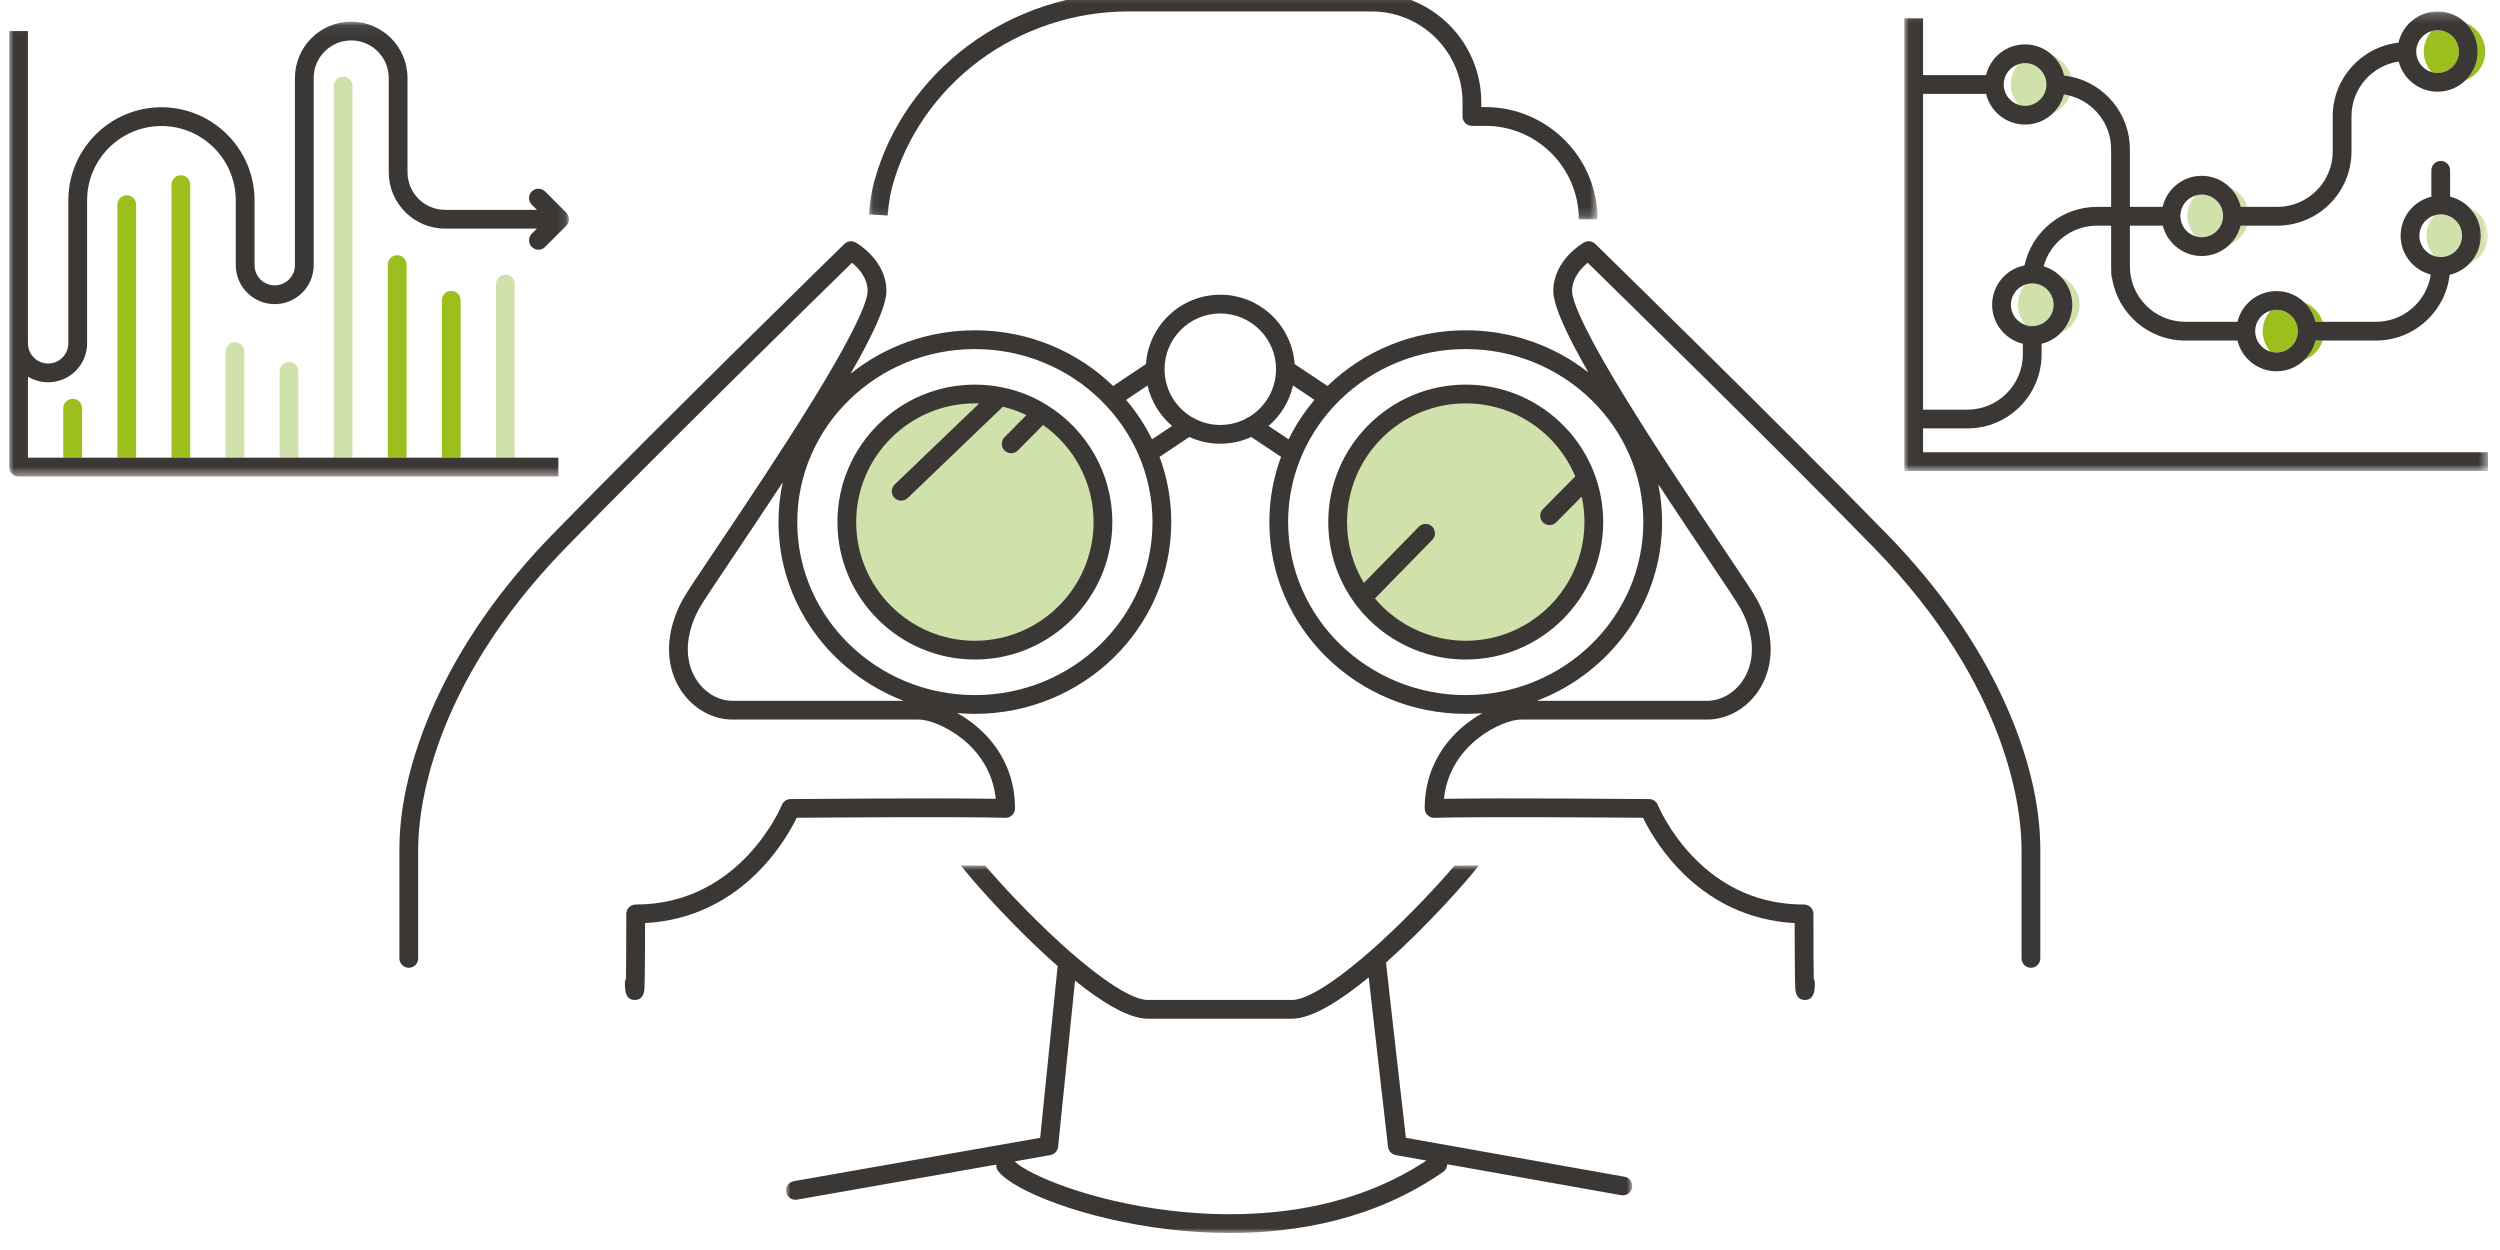 <?xml version="1.0" encoding="UTF-8"?>
<svg width="272px" height="136px" viewBox="0 0 272 136" version="1.1" xmlns="http://www.w3.org/2000/svg" xmlns:xlink="http://www.w3.org/1999/xlink">
    <title>arbetsmarknadsprognosen</title>
    <defs>
        <polygon id="path-1" points="0.016 0.022 92.08 0.022 92.08 40.008 0.016 40.008"></polygon>
        <polygon id="path-3" points="0.053 0.183 79.327 0.183 79.327 24.841 0.053 24.841"></polygon>
        <polygon id="path-5" points="0 0.069 60.9 0.069 60.9 49.551 0 49.551"></polygon>
        <polygon id="path-7" points="0.029 0.065 2.082 0.065 2.082 6.231 0.029 6.231"></polygon>
        <polygon id="path-9" points="0.025 0.187 63.523 0.187 63.523 50.183 0.025 50.183"></polygon>
    </defs>
    <g id="arbetsmarknadsprognosen" stroke="none" stroke-width="1" fill="none" fill-rule="evenodd">
        <g id="Group-104" transform="translate(1, -1)">
            <path d="M144.551,57.23 C144.551,64.926 150.789,71.165 158.485,71.165 C166.181,71.165 172.42,64.926 172.42,57.23 C172.42,49.534 166.181,43.295 158.485,43.295 C150.789,43.295 144.551,49.534 144.551,57.23" id="Fill-1" fill="#D0E1AB"></path>
            <path d="M91.167,57.23 C91.167,64.926 97.406,71.165 105.102,71.165 C112.798,71.165 119.037,64.926 119.037,57.23 C119.037,49.534 112.798,43.295 105.102,43.295 C97.406,43.295 91.167,49.534 91.167,57.23" id="Fill-3" fill="#D0E1AB"></path>
            <g id="Group-7" transform="translate(84.507, 95.142)">
                <mask id="mask-2" fill="white">
                    <use xlink:href="#path-1"></use>
                </mask>
                <g id="Clip-6"></g>
                <path d="M41.812,37.573 C32.929,36.515 26.34,33.641 24.883,32.217 L28.775,31.531 C29.224,31.451 29.567,31.084 29.614,30.628 C29.68,29.983 30.982,17.275 31.457,12.554 C34.411,14.928 37.314,16.695 39.377,16.695 L55.05,16.695 C57.218,16.695 60.308,14.746 63.413,12.194 C63.455,12.578 63.503,13.011 63.556,13.482 C63.77,15.393 64.058,17.938 64.347,20.48 C64.927,25.562 65.513,30.641 65.513,30.641 C65.564,31.09 65.903,31.451 66.348,31.531 L69.691,32.127 C60.418,38.25 49.457,38.483 41.812,37.573 M91.239,33.886 L67.454,29.653 C66.642,22.596 65.527,12.835 65.291,10.586 C69.614,6.732 73.609,2.225 74.75,0.817 L75.393,0.022 C75.393,0.022 73.476,0.036 72.746,0.036 C71.192,1.876 67.971,5.369 64.519,8.51 C62.488,10.357 57.499,14.654 55.05,14.654 L39.377,14.654 C36.926,14.654 31.939,10.357 29.908,8.51 C26.456,5.369 23.235,1.876 21.681,0.036 C21.05,0.036 19.034,0.022 19.034,0.022 L19.678,0.817 C20.855,2.272 25.077,7.032 29.565,10.964 C29.345,13.205 28.004,26.322 27.663,29.653 L0.859,34.37 C0.304,34.466 -0.065,34.997 0.031,35.552 C0.118,36.046 0.549,36.395 1.035,36.395 C1.094,36.395 1.153,36.391 1.213,36.379 L22.888,32.566 C22.868,32.809 22.933,33.06 23.095,33.27 C24.77,35.464 32.596,38.53 41.571,39.6 C43.623,39.845 45.905,40.008 48.33,40.008 C55.566,40.008 64.074,38.542 71.516,33.354 C71.796,33.158 71.949,32.848 71.953,32.529 L90.88,35.897 C90.941,35.907 91,35.913 91.061,35.913 C91.545,35.913 91.975,35.564 92.063,35.07 C92.163,34.515 91.792,33.987 91.239,33.886" id="Fill-5" fill="#3B3735" mask="url(#mask-2)"></path>
            </g>
            <path d="M177.795,57.802 C177.795,68.182 169.126,76.626 158.471,76.626 C147.815,76.626 139.146,68.182 139.146,57.802 C139.146,47.422 147.815,38.978 158.471,38.978 C169.126,38.978 177.795,47.422 177.795,57.802 L177.795,57.802 Z M184.653,61.551 C186.554,64.383 188.054,66.618 188.405,67.271 C189.868,69.998 190.001,72.74 188.772,74.793 C187.866,76.305 186.323,77.247 184.745,77.247 L166.219,77.247 C174.182,74.211 179.836,66.638 179.836,57.802 C179.836,56.393 179.693,55.016 179.418,53.685 C181.104,56.252 182.873,58.902 184.653,61.551 L184.653,61.551 Z M137.017,47.343 C138.334,46.224 139.287,44.689 139.679,42.946 L142.016,44.505 C140.908,45.812 139.959,47.253 139.199,48.798 L137.017,47.343 Z M134.894,46.365 L134.892,46.365 C134.764,46.444 134.633,46.516 134.498,46.583 C133.678,47 132.751,47.234 131.769,47.234 C130.789,47.234 129.863,47.002 129.042,46.585 C128.907,46.518 128.775,46.446 128.646,46.367 C126.883,45.305 125.703,43.374 125.703,41.17 C125.703,37.826 128.424,35.106 131.769,35.106 C135.113,35.106 137.832,37.824 137.834,41.168 L137.834,41.17 C137.834,43.372 136.654,45.303 134.894,46.365 L134.894,46.365 Z M124.339,48.798 C123.58,47.253 122.631,45.812 121.52,44.505 L123.857,42.946 C124.249,44.689 125.205,46.224 126.521,47.343 L124.339,48.798 Z M105.066,76.626 C94.411,76.626 85.742,68.182 85.742,57.802 C85.742,47.422 94.411,38.978 105.066,38.978 C115.723,38.978 124.392,47.422 124.392,57.802 C124.392,68.182 115.723,76.626 105.066,76.626 L105.066,76.626 Z M78.695,77.247 C77.116,77.247 75.572,76.305 74.668,74.793 C73.439,72.74 73.572,69.998 75.035,67.271 C75.384,66.618 76.887,64.383 78.787,61.551 C80.616,58.828 82.437,56.102 84.166,53.466 C83.86,54.864 83.7,56.316 83.7,57.802 C83.7,66.638 89.356,74.211 97.317,77.247 L78.695,77.247 Z M217.201,77.612 C214.294,71.141 209.969,64.932 204.343,59.159 C192.522,47.026 172.763,27.732 172.565,27.538 C172.243,27.222 171.751,27.157 171.357,27.375 C171.22,27.453 168.001,29.28 168.001,32.67 C168.001,34.266 169.477,37.438 171.818,41.521 C168.16,38.653 163.516,36.936 158.471,36.936 C152.612,36.936 147.295,39.251 143.433,42.995 L139.855,40.609 C139.567,36.399 136.052,33.064 131.769,33.064 C127.487,33.064 123.97,36.399 123.682,40.61 L120.106,42.995 C116.244,39.251 110.926,36.936 105.066,36.936 C99.938,36.936 95.229,38.708 91.543,41.66 C93.931,37.512 95.44,34.283 95.44,32.67 C95.44,29.28 92.221,27.453 92.084,27.375 C91.69,27.157 91.198,27.222 90.875,27.538 C90.677,27.732 70.918,47.026 59.098,59.159 C53.472,64.932 49.147,71.141 46.24,77.614 C43.764,83.127 42.455,88.573 42.455,93.36 L42.455,105.274 C42.455,105.838 42.913,106.295 43.476,106.295 C44.039,106.295 44.497,105.838 44.497,105.274 L44.497,93.36 C44.497,89.539 45.656,75.879 60.559,60.584 C71.196,49.666 88.279,32.931 91.696,29.59 C92.38,30.145 93.398,31.217 93.398,32.67 C93.398,33.483 92.635,36.085 87.528,44.403 C84.158,49.892 80.075,55.973 77.093,60.415 C75.011,63.515 73.635,65.564 73.237,66.305 C71.426,69.68 71.31,73.156 72.917,75.842 C74.188,77.967 76.403,79.288 78.695,79.288 L98.977,79.288 C100.898,79.288 106.723,81.896 107.338,87.912 C101.11,87.8 85.178,87.936 85.007,87.939 C84.592,87.94 84.223,88.196 84.068,88.579 C84.025,88.688 79.602,99.414 68.16,99.414 C67.597,99.414 67.14,99.872 67.14,100.435 C67.14,104.391 67.123,106.442 67.103,107.501 C67.021,107.657 66.977,107.834 66.983,108.02 C66.983,108.02 66.991,108.228 67.003,108.438 C67.021,108.775 67.079,109.796 68.056,109.796 L68.083,109.796 C68.73,109.786 69.079,109.345 69.118,108.486 C69.13,108.212 69.14,107.779 69.151,107.202 C69.169,105.964 69.179,104.027 69.181,101.431 C74.076,101.178 78.467,99.104 81.933,95.393 C83.98,93.203 85.172,91.021 85.676,89.973 C88.977,89.947 103.825,89.841 108.381,89.978 C108.654,89.984 108.924,89.884 109.122,89.69 C109.32,89.498 109.432,89.235 109.432,88.959 C109.432,83.658 106.197,80.282 103.149,78.582 C103.78,78.639 104.419,78.667 105.066,78.667 C116.848,78.667 126.433,69.306 126.433,57.802 C126.433,55.312 125.984,52.921 125.16,50.704 L128.401,48.543 C129.428,49.014 130.569,49.275 131.769,49.275 C132.969,49.275 134.11,49.014 135.137,48.543 L138.379,50.704 C137.554,52.921 137.105,55.312 137.105,57.802 C137.105,69.306 146.689,78.667 158.471,78.667 C159.077,78.667 159.679,78.643 160.273,78.592 C157.231,80.296 154.008,83.668 154.008,88.959 C154.008,89.235 154.121,89.498 154.318,89.69 C154.517,89.884 154.786,89.984 155.06,89.978 C159.614,89.841 174.463,89.947 177.764,89.973 C178.268,91.021 179.46,93.203 181.508,95.393 C184.974,99.104 189.364,101.178 194.259,101.431 C194.261,104.027 194.272,105.964 194.29,107.202 C194.298,107.779 194.31,108.212 194.323,108.486 C194.361,109.345 194.708,109.786 195.357,109.796 L195.382,109.796 C196.36,109.796 196.419,108.775 196.437,108.438 C196.45,108.228 196.456,108.02 196.456,108.02 C196.464,107.834 196.419,107.657 196.337,107.501 C196.317,106.442 196.301,104.391 196.301,100.435 C196.301,99.872 195.843,99.414 195.28,99.414 C190.512,99.414 186.396,97.612 183.049,94.054 C180.51,91.356 179.383,88.606 179.372,88.579 C179.218,88.196 178.848,87.94 178.434,87.939 C178.262,87.936 162.33,87.8 156.102,87.912 C156.717,81.896 162.543,79.288 164.461,79.288 L184.745,79.288 C187.037,79.288 189.252,77.967 190.524,75.842 C192.13,73.156 192.014,69.68 190.203,66.305 C189.805,65.564 188.43,63.515 186.347,60.415 C183.365,55.973 179.281,49.892 175.913,44.403 C170.806,36.085 170.042,33.483 170.042,32.67 C170.042,31.217 171.061,30.145 171.745,29.59 C175.162,32.931 192.245,49.666 202.881,60.584 C217.784,75.879 218.944,89.539 218.944,93.36 L218.944,105.274 C218.944,105.838 219.401,106.295 219.964,106.295 C220.528,106.295 220.985,105.838 220.985,105.274 L220.985,93.36 C220.985,88.573 219.677,83.127 217.201,77.612 L217.201,77.612 Z" id="Fill-8" fill="#3B3735"></path>
            <g id="Group-12" transform="translate(93.488, 0.021)">
                <mask id="mask-4" fill="white">
                    <use xlink:href="#path-3"></use>
                </mask>
                <g id="Clip-11"></g>
                <path d="M79.327,24.841 L77.286,24.841 C77.286,19.233 72.723,14.671 67.116,14.671 L65.656,14.671 C65.093,14.671 64.636,14.214 64.636,13.65 L64.636,12.108 C64.636,6.658 60.202,2.224 54.752,2.224 L28.25,2.224 C22.441,2.224 16.684,4.13 12.041,7.59 C7.428,11.028 4.076,15.873 2.603,21.233 C2.204,22.683 2.091,24.411 2.09,24.428 L0.053,24.301 C0.058,24.222 0.179,22.349 0.635,20.692 C2.228,14.896 5.846,9.662 10.821,5.954 C15.815,2.233 22.004,0.183 28.25,0.183 L54.752,0.183 C61.327,0.183 66.677,5.532 66.677,12.108 L66.677,12.63 L67.116,12.63 C73.849,12.63 79.327,18.108 79.327,24.841" id="Fill-10" fill="#3B3735" mask="url(#mask-4)"></path>
            </g>
            <path d="M7.926,45.405 L7.926,50.796 L5.885,50.796 L5.885,45.405 C5.885,44.842 6.342,44.385 6.905,44.385 C7.469,44.385 7.926,44.842 7.926,45.405" id="Fill-13" fill="#9CBF1E"></path>
            <path d="M13.811,23.266 L13.811,50.796 L11.77,50.796 L11.77,23.266 C11.77,22.703 12.227,22.246 12.79,22.246 C13.354,22.246 13.811,22.703 13.811,23.266" id="Fill-15" fill="#9CBF1E"></path>
            <path d="M19.696,21.084 L19.696,50.796 L17.655,50.796 L17.655,21.084 C17.655,20.521 18.112,20.064 18.675,20.064 C19.239,20.064 19.696,20.521 19.696,21.084" id="Fill-17" fill="#9CBF1E"></path>
            <path d="M25.581,39.267 L25.581,50.796 L23.539,50.796 L23.539,39.267 C23.539,38.702 23.997,38.247 24.56,38.247 C25.123,38.247 25.581,38.702 25.581,39.267" id="Fill-19" fill="#D0E1AB"></path>
            <path d="M31.465,41.407 L31.465,50.796 L29.424,50.796 L29.424,41.407 C29.424,40.841 29.879,40.386 30.445,40.386 C31.008,40.386 31.465,40.841 31.465,41.407" id="Fill-21" fill="#D0E1AB"></path>
            <path d="M37.348,10.36 L37.348,50.796 L35.307,50.796 L35.307,10.36 C35.307,9.796 35.764,9.339 36.328,9.339 C36.893,9.339 37.348,9.796 37.348,10.36" id="Fill-23" fill="#D0E1AB"></path>
            <path d="M43.233,29.786 L43.233,50.796 L41.192,50.796 L41.192,29.786 C41.192,29.222 41.649,28.765 42.213,28.765 C42.778,28.765 43.233,29.222 43.233,29.786" id="Fill-25" fill="#9CBF1E"></path>
            <path d="M49.118,33.664 L49.118,50.796 L47.077,50.796 L47.077,33.664 C47.077,33.101 47.534,32.644 48.097,32.644 C48.661,32.644 49.118,33.101 49.118,33.664" id="Fill-27" fill="#9CBF1E"></path>
            <path d="M55.003,31.901 L55.003,50.796 L52.962,50.796 L52.962,31.901 C52.962,31.337 53.419,30.88 53.982,30.88 C54.546,30.88 55.003,31.337 55.003,31.901" id="Fill-29" fill="#D0E1AB"></path>
            <g id="Group-33" transform="translate(0, 3.287)">
                <mask id="mask-6" fill="white">
                    <use xlink:href="#path-5"></use>
                </mask>
                <g id="Clip-32"></g>
                <path d="M56.86,23.139 L57.416,22.584 L47.422,22.584 C44.044,22.584 41.296,19.837 41.296,16.459 L41.296,6.195 C41.296,3.944 39.465,2.111 37.212,2.111 C34.96,2.111 33.129,3.944 33.129,6.195 L33.129,26.564 C33.129,28.902 31.227,30.802 28.889,30.802 C26.552,30.802 24.652,28.902 24.652,26.564 L24.652,19.512 C24.652,15.054 21.023,11.425 16.565,11.425 C12.105,11.425 8.477,15.054 8.477,19.512 L8.477,35.068 C8.477,37.404 6.575,39.306 4.24,39.306 C3.435,39.306 2.682,39.081 2.041,38.689 L2.041,47.51 L59.753,47.51 L59.753,49.551 L1.02,49.551 C0.457,49.551 -0,49.095 -0,48.53 L-0,1.09 L2.041,1.09 L2.041,35.068 C2.041,36.279 3.027,37.265 4.24,37.265 C5.45,37.265 6.436,36.279 6.436,35.068 L6.436,19.512 C6.436,13.927 10.98,9.383 16.565,9.383 C22.149,9.383 26.693,13.927 26.693,19.512 L26.693,26.564 C26.693,27.775 27.679,28.761 28.889,28.761 C30.102,28.761 31.088,27.775 31.088,26.564 L31.088,6.195 C31.088,2.819 33.835,0.069 37.212,0.069 C40.59,0.069 43.337,2.819 43.337,6.195 L43.337,16.459 C43.337,18.71 45.17,20.543 47.422,20.543 L57.417,20.543 L56.86,19.986 C56.46,19.588 56.46,18.942 56.86,18.542 C57.258,18.144 57.903,18.144 58.304,18.542 L60.602,20.841 C60.792,21.033 60.9,21.292 60.9,21.563 C60.9,21.833 60.794,22.092 60.602,22.284 L58.304,24.582 C58.104,24.783 57.842,24.882 57.581,24.882 C57.32,24.882 57.058,24.783 56.86,24.582 C56.46,24.184 56.46,23.537 56.86,23.139" id="Fill-31" fill="#3B3735" mask="url(#mask-6)"></path>
            </g>
            <path d="M221.646,10.192 C221.646,11.472 220.603,12.513 219.324,12.513 C219.074,12.513 218.836,12.474 218.611,12.4 C218.091,11.812 217.774,11.039 217.774,10.192 C217.774,9.345 218.091,8.571 218.611,7.981 C218.836,7.908 219.074,7.869 219.324,7.869 C220.603,7.869 221.646,8.912 221.646,10.192" id="Fill-34" fill="#D0E1AB"></path>
            <path d="M224.226,11.419 C223.896,12.256 223.239,12.925 222.412,13.272 C222.953,12.729 223.353,12.043 223.551,11.278 C223.78,11.31 224.006,11.357 224.226,11.419" id="Fill-36" fill="#D0E1AB"></path>
            <path d="M224.353,9.349 C224.1,9.294 223.841,9.253 223.577,9.222 C223.394,8.408 222.98,7.679 222.408,7.108 C223.359,7.506 224.088,8.334 224.353,9.349" id="Fill-38" fill="#D0E1AB"></path>
            <path d="M222.428,34.158 C222.428,35.438 221.385,36.479 220.105,36.479 C219.93,36.479 219.764,36.524 219.62,36.601 C219.54,36.526 219.462,36.448 219.391,36.366 C218.87,35.777 218.556,35.005 218.556,34.158 C218.556,33.311 218.87,32.535 219.395,31.947 C219.62,31.874 219.858,31.835 220.105,31.835 C221.385,31.835 222.428,32.876 222.428,34.158" id="Fill-40" fill="#D0E1AB"></path>
            <path d="M225.241,34.158 C225.241,35.546 224.394,36.736 223.189,37.24 C223.98,36.45 224.47,35.36 224.47,34.158 C224.47,32.954 223.98,31.864 223.189,31.074 C224.394,31.578 225.241,32.768 225.241,34.158" id="Fill-42" fill="#D0E1AB"></path>
            <path d="M240.867,24.491 L240.867,24.529 C240.846,25.791 239.811,26.812 238.544,26.812 C238.294,26.812 238.054,26.773 237.829,26.699 C237.311,26.109 236.996,25.338 236.996,24.491 C236.996,23.644 237.311,22.868 237.831,22.28 C238.056,22.207 238.294,22.168 238.544,22.168 C239.824,22.168 240.867,23.209 240.867,24.491" id="Fill-44" fill="#D0E1AB"></path>
            <path d="M243.506,25.55 C243.202,26.464 242.512,27.204 241.628,27.573 C242.177,27.024 242.581,26.328 242.777,25.55 L243.506,25.55 Z" id="Fill-46" fill="#D0E1AB"></path>
            <path d="M243.532,23.509 L242.796,23.509 C242.61,22.698 242.198,21.976 241.628,21.406 C242.536,21.786 243.24,22.557 243.532,23.509" id="Fill-48" fill="#D0E1AB"></path>
            <path d="M266.872,26.644 C266.872,27.924 265.831,28.965 264.551,28.965 C264.302,28.965 264.061,28.926 263.837,28.853 C263.316,28.265 263.002,27.491 263.002,26.644 C263.002,25.795 263.316,25.021 263.837,24.433 C264.061,24.36 264.302,24.321 264.551,24.321 C265.831,24.321 266.872,25.362 266.872,26.644" id="Fill-50" fill="#D0E1AB"></path>
            <g id="Group-54" transform="translate(267.605, 23.495)">
                <mask id="mask-8" fill="white">
                    <use xlink:href="#path-7"></use>
                </mask>
                <g id="Clip-53"></g>
                <path d="M2.082,3.149 C2.082,4.537 1.235,5.729 0.029,6.231 C0.819,5.441 1.308,4.351 1.308,3.149 C1.308,1.947 0.819,0.855 0.029,0.065 C1.235,0.567 2.082,1.759 2.082,3.149" id="Fill-52" fill="#D0E1AB" mask="url(#mask-8)"></path>
            </g>
            <path d="M249.003,37.032 C249.003,38.312 247.962,39.353 246.682,39.353 C246.457,39.353 246.239,39.32 246.033,39.259 L246.031,39.259 C245.502,38.667 245.182,37.887 245.182,37.032 C245.182,36.175 245.504,35.391 246.035,34.801 C246.239,34.742 246.457,34.709 246.682,34.709 C247.962,34.709 249.003,35.752 249.003,37.032" id="Fill-55" fill="#9CBF1E"></path>
            <path d="M251.708,38.052 C251.399,39.014 250.666,39.785 249.732,40.147 C250.309,39.583 250.73,38.861 250.924,38.052 L251.708,38.052 Z" id="Fill-57" fill="#9CBF1E"></path>
            <path d="M251.708,36.011 L250.924,36.011 C250.73,35.201 250.307,34.478 249.73,33.915 C250.666,34.276 251.399,35.05 251.708,36.011" id="Fill-59" fill="#9CBF1E"></path>
            <path d="M266.529,6.611 C266.529,7.891 265.488,8.935 264.208,8.935 C263.983,8.935 263.765,8.902 263.561,8.843 C263.03,8.253 262.708,7.471 262.708,6.611 C262.708,5.754 263.03,4.973 263.561,4.382 C263.765,4.323 263.983,4.291 264.208,4.291 C265.488,4.291 266.529,5.332 266.529,6.611" id="Fill-61" fill="#9CBF1E"></path>
            <path d="M269.393,6.611 C269.393,8.032 268.507,9.245 267.258,9.729 C268.068,8.937 268.57,7.832 268.57,6.611 C268.57,5.393 268.068,4.286 267.258,3.496 C268.507,3.98 269.393,5.193 269.393,6.611" id="Fill-63" fill="#9CBF1E"></path>
            <path d="M228.791,31.253 C228.727,31.122 228.691,30.972 228.691,30.814 L228.691,29.986 C228.691,30.416 228.726,30.841 228.791,31.253" id="Fill-65" fill="#3B3835"></path>
            <path d="M219.391,36.366 C219.462,36.448 219.54,36.526 219.62,36.601 C219.764,36.524 219.93,36.479 220.105,36.479 C219.856,36.479 219.615,36.44 219.391,36.366" id="Fill-67" fill="#3B3835"></path>
            <g id="Group-71" transform="translate(206.164, 2.062)">
                <mask id="mask-10" fill="white">
                    <use xlink:href="#path-9"></use>
                </mask>
                <g id="Clip-70"></g>
                <path d="M2.066,9.15 L8.92,9.15 C9.38,11.065 11.104,12.492 13.16,12.492 C14.364,12.492 15.458,12.002 16.248,11.21 C16.789,10.667 17.189,9.981 17.387,9.216 C17.616,9.248 17.842,9.295 18.063,9.357 C20.631,10.045 22.527,12.392 22.527,15.176 L22.527,21.447 L20.988,21.447 C17.167,21.447 13.895,24.137 13.103,27.813 C11.096,28.205 9.58,29.975 9.58,32.096 C9.58,34.149 11.006,35.876 12.921,36.337 L12.921,37.483 C12.921,40.806 10.218,43.508 6.895,43.508 L2.209,43.508 C2.16,43.508 2.113,43.512 2.066,43.521 L2.066,9.15 Z M12.447,5.919 C12.672,5.846 12.911,5.807 13.16,5.807 C14.44,5.807 15.483,6.85 15.483,8.13 C15.483,9.41 14.44,10.451 13.16,10.451 C12.911,10.451 12.672,10.412 12.447,10.338 C11.514,10.038 10.839,9.161 10.839,8.13 C10.839,7.099 11.514,6.221 12.447,5.919 L12.447,5.919 Z M16.265,32.096 C16.265,33.376 15.221,34.417 13.942,34.417 C13.766,34.417 13.601,34.461 13.456,34.539 C13.376,34.464 13.299,34.386 13.227,34.304 C12.296,34.002 11.621,33.127 11.621,32.096 C11.621,31.061 12.299,30.185 13.231,29.885 C13.456,29.812 13.695,29.773 13.942,29.773 C15.221,29.773 16.265,30.814 16.265,32.096 L16.265,32.096 Z M30.059,22.429 C30.059,21.396 30.735,20.518 31.668,20.218 C31.892,20.144 32.131,20.106 32.38,20.106 C33.66,20.106 34.703,21.147 34.703,22.429 L34.703,22.467 C34.682,23.729 33.648,24.75 32.38,24.75 C32.131,24.75 31.89,24.711 31.666,24.637 C30.745,24.339 30.076,23.482 30.059,22.467 L30.059,22.429 Z M57.397,2.32 C57.601,2.261 57.82,2.229 58.044,2.229 C59.324,2.229 60.365,3.27 60.365,4.549 C60.365,5.829 59.324,6.872 58.044,6.872 C57.82,6.872 57.601,6.84 57.397,6.781 C56.432,6.499 55.721,5.605 55.721,4.549 C55.721,3.494 56.432,2.6 57.397,2.32 L57.397,2.32 Z M39.871,32.739 C40.076,32.68 40.294,32.647 40.518,32.647 C41.798,32.647 42.839,33.69 42.839,34.97 C42.839,36.25 41.798,37.291 40.518,37.291 C40.294,37.291 40.076,37.258 39.869,37.197 L39.867,37.197 C38.902,36.915 38.196,36.025 38.196,34.97 C38.196,33.914 38.904,33.02 39.871,32.739 L39.871,32.739 Z M56.064,24.582 C56.064,23.549 56.74,22.673 57.673,22.371 C57.897,22.298 58.138,22.259 58.387,22.259 C59.667,22.259 60.708,23.3 60.708,24.582 C60.708,25.862 59.667,26.903 58.387,26.903 C58.138,26.903 57.897,26.864 57.673,26.791 C56.74,26.488 56.064,25.613 56.064,24.582 L56.064,24.582 Z M2.066,48.142 L2.066,45.537 C2.113,45.546 2.16,45.549 2.209,45.549 L6.895,45.549 C11.343,45.549 14.962,41.931 14.962,37.483 L14.962,36.337 C15.756,36.145 16.467,35.737 17.026,35.178 C17.816,34.388 18.306,33.298 18.306,32.096 C18.306,30.892 17.816,29.802 17.026,29.012 C16.518,28.503 15.887,28.12 15.181,27.911 C15.889,25.337 18.251,23.488 20.988,23.488 L22.527,23.488 L22.527,27.924 C22.527,28.354 22.562,28.779 22.627,29.191 C22.627,29.193 22.627,29.193 22.629,29.195 C23.239,33.041 26.579,35.99 30.594,35.99 L36.275,35.99 C36.736,37.905 38.463,39.332 40.518,39.332 C41.704,39.332 42.78,38.856 43.566,38.087 L43.568,38.085 C44.146,37.521 44.566,36.799 44.76,35.99 L51.341,35.99 C55.481,35.99 58.904,32.855 59.357,28.834 C60.169,28.65 60.896,28.236 61.468,27.666 L61.47,27.664 C62.26,26.874 62.749,25.784 62.749,24.582 C62.749,23.38 62.26,22.288 61.47,21.498 L61.468,21.496 C60.908,20.938 60.2,20.53 59.408,20.34 L59.408,17.468 C59.408,16.905 58.951,16.448 58.387,16.448 C57.822,16.448 57.367,16.905 57.367,17.468 L57.367,20.338 C55.452,20.8 54.023,22.526 54.023,24.582 C54.023,26.613 55.419,28.324 57.301,28.807 C56.873,31.712 54.362,33.949 51.341,33.949 L44.76,33.949 C44.566,33.139 44.144,32.416 43.566,31.853 C42.78,31.081 41.704,30.606 40.518,30.606 C38.463,30.606 36.736,32.034 36.275,33.949 L30.594,33.949 C27.271,33.949 24.568,31.247 24.568,27.924 L24.568,23.488 L28.148,23.488 C28.622,25.382 30.339,26.791 32.38,26.791 C33.582,26.791 34.674,26.301 35.464,25.511 C36.013,24.962 36.417,24.266 36.614,23.488 L40.61,23.488 C45.058,23.488 48.677,19.871 48.677,15.423 L48.677,11.596 C48.677,8.573 50.914,6.064 53.817,5.635 C54.301,7.52 56.013,8.914 58.044,8.914 C59.232,8.914 60.306,8.438 61.092,7.668 L61.094,7.666 C61.904,6.875 62.406,5.77 62.406,4.549 C62.406,3.331 61.904,2.224 61.094,1.434 L61.092,1.432 C60.306,0.663 59.232,0.187 58.044,0.187 C55.971,0.187 54.231,1.641 53.79,3.58 C49.769,4.033 46.636,7.456 46.636,11.596 L46.636,15.423 C46.636,18.744 43.933,21.447 40.61,21.447 L36.632,21.447 C36.446,20.636 36.034,19.914 35.464,19.344 C34.674,18.554 33.582,18.065 32.38,18.065 C30.31,18.065 28.575,19.512 28.13,21.447 L24.568,21.447 L24.568,15.176 C24.568,11.306 21.831,8.065 18.189,7.287 C17.936,7.232 17.677,7.191 17.414,7.16 C17.23,6.346 16.816,5.617 16.244,5.046 C15.454,4.256 14.362,3.766 13.16,3.766 C11.104,3.766 9.38,5.192 8.92,7.109 L2.066,7.109 L2.066,0.934 L0.025,0.934 L0.025,50.183 L63.523,50.183 L63.523,48.142 L2.066,48.142 Z" id="Fill-69" fill="#3B3735" mask="url(#mask-10)"></path>
            </g>
            <path d="M107.736,43.118 C107.771,43.115 107.806,43.116 107.841,43.117 C107.806,43.116 107.771,43.116 107.736,43.118 M107.677,43.123 C107.624,43.129 107.572,43.138 107.521,43.152 C107.572,43.138 107.624,43.13 107.677,43.123 M107.736,43.118 C107.716,43.119 107.697,43.121 107.677,43.123 C107.697,43.121 107.716,43.119 107.736,43.118 M107.899,43.117 C107.879,43.115 107.86,43.118 107.841,43.117 C107.894,43.12 107.948,43.125 108.001,43.136 C107.979,43.132 107.956,43.125 107.934,43.123 C107.922,43.121 107.909,43.119 107.899,43.117 M108.597,45.377 C109.316,45.583 110.01,45.848 110.671,46.169 L110.675,46.165 C110.008,45.842 109.314,45.577 108.597,45.377 M108.597,45.377 C109.316,45.583 110.01,45.848 110.671,46.169 L110.675,46.165 C110.008,45.842 109.314,45.577 108.597,45.377" id="Fill-72" fill="#88BC24"></path>
            <path d="M129.042,46.585 C128.907,46.518 128.775,46.446 128.646,46.367 C128.791,46.406 128.928,46.481 129.042,46.585" id="Fill-74" fill="#3B3735"></path>
            <path d="M149.124,69.469 C148.905,69.294 148.693,69.114 148.485,68.929 C148.693,69.114 148.905,69.296 149.124,69.469 M157.144,72.697 C154.225,72.433 151.451,71.311 149.173,69.506 C151.402,71.282 154.147,72.433 157.144,72.697 M171.259,55.997 C171.23,55.785 171.193,55.575 171.155,55.367 C171.196,55.575 171.23,55.785 171.259,55.997 M171.34,56.72 C171.324,56.51 171.302,56.299 171.271,56.091 C171.3,56.299 171.322,56.508 171.34,56.72" id="Fill-76" fill="#3B3735"></path>
            <path d="M158.471,70.715 C158.087,70.715 157.703,70.696 157.323,70.664 C155.125,70.47 153.084,69.723 151.338,68.561 C151.234,68.494 151.132,68.424 151.03,68.349 C151.028,68.347 151.026,68.347 151.024,68.347 C150.922,68.275 150.822,68.204 150.724,68.126 C150.622,68.053 150.522,67.975 150.424,67.895 C150.342,67.83 150.263,67.765 150.183,67.698 C150.118,67.645 150.053,67.589 149.989,67.532 C149.922,67.475 149.855,67.416 149.787,67.353 C149.701,67.277 149.618,67.198 149.534,67.118 C149.203,66.799 148.889,66.463 148.593,66.112 L154.831,59.737 C155.225,59.333 155.219,58.688 154.815,58.292 C154.413,57.898 153.765,57.906 153.372,58.308 L147.389,64.425 C146.225,62.488 145.555,60.221 145.555,57.802 C145.555,50.68 151.349,44.887 158.471,44.887 C163.831,44.887 168.44,48.169 170.389,52.833 L166.87,56.389 C166.472,56.789 166.476,57.436 166.876,57.832 C167.076,58.028 167.336,58.128 167.595,58.128 C167.858,58.128 168.121,58.026 168.319,57.824 L171.085,55.03 C171.112,55.14 171.134,55.252 171.155,55.367 C171.196,55.575 171.23,55.785 171.259,55.997 C171.265,56.028 171.269,56.059 171.271,56.091 C171.302,56.299 171.324,56.51 171.34,56.72 C171.353,56.863 171.363,57.006 171.369,57.151 C171.373,57.232 171.377,57.316 171.379,57.398 C171.379,57.422 171.381,57.449 171.381,57.473 C171.383,57.583 171.385,57.692 171.385,57.802 C171.385,64.922 165.59,70.715 158.471,70.715 M173.42,57.4 C173.418,57.316 173.416,57.23 173.412,57.146 C173.408,57.038 173.402,56.93 173.394,56.822 C173.388,56.714 173.38,56.606 173.369,56.499 C173.363,56.414 173.355,56.328 173.345,56.242 C173.339,56.177 173.331,56.112 173.322,56.044 C173.316,55.981 173.308,55.92 173.3,55.859 C173.288,55.752 173.271,55.646 173.255,55.54 C173.22,55.305 173.18,55.075 173.133,54.844 C173.116,54.762 173.1,54.683 173.082,54.603 C173.063,54.513 173.043,54.426 173.022,54.338 C172.992,54.211 172.961,54.087 172.929,53.964 C172.902,53.87 172.877,53.777 172.851,53.684 C172.767,53.399 172.677,53.115 172.577,52.838 L172.577,52.836 C172.571,52.821 172.567,52.805 172.561,52.79 C172.553,52.754 172.541,52.717 172.524,52.682 C170.43,46.948 164.921,42.846 158.471,42.846 C150.224,42.846 143.514,49.555 143.514,57.802 C143.514,61.072 144.57,64.101 146.356,66.565 C146.362,66.571 146.366,66.577 146.37,66.583 C146.397,66.62 146.425,66.657 146.45,66.693 C146.452,66.695 146.454,66.7 146.456,66.702 C147.029,67.473 147.674,68.185 148.381,68.832 C148.415,68.865 148.448,68.896 148.485,68.929 C148.693,69.114 148.905,69.294 149.124,69.469 L149.173,69.506 C151.451,71.311 154.225,72.433 157.144,72.697 C157.582,72.735 158.025,72.756 158.471,72.756 C166.717,72.756 173.427,66.048 173.427,57.802 C173.427,57.667 173.425,57.534 173.42,57.4" id="Fill-78" fill="#3B3735"></path>
            <path d="M148.381,68.832 C147.66,68.177 146.999,67.444 146.411,66.646 C146.39,66.62 146.372,66.593 146.356,66.565 C146.362,66.571 146.366,66.577 146.37,66.583 C146.397,66.62 146.425,66.657 146.45,66.693 C146.452,66.695 146.454,66.7 146.456,66.702 C147.03,67.473 147.675,68.185 148.381,68.832" id="Fill-80" fill="#88BC24"></path>
            <path d="M151.338,68.561 C153.116,69.737 155.174,70.47 157.323,70.664 C155.125,70.47 153.084,69.722 151.338,68.561" id="Fill-82" fill="#88BC24"></path>
            <path d="M172.608,52.915 C172.696,53.17 172.777,53.425 172.851,53.685 C172.767,53.399 172.677,53.115 172.578,52.838 C172.59,52.862 172.6,52.889 172.608,52.915" id="Fill-84" fill="#88BC24"></path>
            <path d="M134.892,46.365 C134.764,46.444 134.633,46.516 134.498,46.583 C134.615,46.479 134.75,46.408 134.892,46.365" id="Fill-86" fill="#3B3735"></path>
            <path d="M112.99,45.126 C112.955,45.101 112.918,45.079 112.884,45.058 C112.851,45.036 112.816,45.016 112.782,44.997 C112.796,45.001 112.81,45.007 112.825,45.016 C112.827,45.018 112.829,45.018 112.831,45.02 C112.886,45.048 112.941,45.083 112.99,45.126" id="Fill-88" fill="#3B3735"></path>
            <path d="M105.066,70.715 C97.946,70.715 92.153,64.922 92.153,57.802 C92.153,50.68 97.946,44.887 105.066,44.887 C105.223,44.887 105.378,44.889 105.533,44.895 L96.34,53.715 C95.934,54.105 95.919,54.752 96.309,55.158 C96.509,55.367 96.778,55.473 97.046,55.473 C97.301,55.473 97.554,55.379 97.752,55.189 L108.114,45.25 L108.115,45.25 C108.173,45.263 108.232,45.277 108.289,45.293 C108.393,45.32 108.495,45.346 108.597,45.377 C109.314,45.577 110.008,45.842 110.675,46.165 L110.671,46.169 L108.289,48.575 C107.893,48.976 107.897,49.623 108.297,50.018 C108.495,50.217 108.754,50.315 109.016,50.315 C109.277,50.315 109.54,50.213 109.74,50.013 L112.486,47.236 C115.807,49.575 117.981,53.44 117.981,57.802 C117.981,64.922 112.188,70.715 105.066,70.715 M107.677,43.123 C107.697,43.121 107.716,43.119 107.736,43.118 C107.716,43.119 107.697,43.121 107.677,43.123 M112.992,45.126 L112.99,45.126 C112.955,45.101 112.919,45.079 112.884,45.058 C112.851,45.036 112.817,45.016 112.782,44.997 C111.559,44.254 110.22,43.685 108.799,43.317 C108.56,43.256 108.319,43.201 108.077,43.15 C108.052,43.146 108.026,43.14 108.001,43.136 C107.948,43.125 107.894,43.12 107.841,43.117 C107.86,43.118 107.879,43.115 107.899,43.117 C106.983,42.938 106.034,42.846 105.066,42.846 C96.819,42.846 90.112,49.555 90.112,57.802 C90.112,66.048 96.819,72.756 105.066,72.756 C113.312,72.756 120.022,66.048 120.022,57.802 C120.022,52.464 117.211,47.771 112.992,45.126" id="Fill-90" fill="#3B3735"></path>
            <path d="M107.841,43.117 C107.805,43.116 107.771,43.115 107.736,43.118 C107.771,43.116 107.806,43.116 107.841,43.117" id="Fill-92" fill="#88BC24"></path>
            <path d="M107.677,43.123 C107.697,43.121 107.716,43.119 107.736,43.118 C107.716,43.119 107.697,43.121 107.677,43.123" id="Fill-94" fill="#88BC24"></path>
            <path d="M107.521,43.152 C107.572,43.138 107.625,43.129 107.677,43.123 C107.624,43.13 107.572,43.138 107.521,43.152" id="Fill-96" fill="#88BC24"></path>
            <path d="M107.999,43.134 C108.026,43.14 108.05,43.144 108.077,43.15 C108.052,43.146 108.026,43.14 108.001,43.136 C107.948,43.125 107.894,43.12 107.841,43.117 C107.86,43.118 107.879,43.115 107.899,43.117 C107.909,43.119 107.922,43.121 107.934,43.123 C107.954,43.125 107.977,43.129 107.999,43.134" id="Fill-98" fill="#88BC24"></path>
            <path d="M108.077,43.15 C108.319,43.199 108.56,43.254 108.799,43.317 C108.56,43.256 108.319,43.201 108.077,43.15" id="Fill-100" fill="#88BC24"></path>
            <path d="M112.884,45.058 C112.851,45.036 112.816,45.016 112.782,44.997 C111.559,44.254 110.22,43.685 108.799,43.317 C110.198,43.674 111.528,44.232 112.772,44.981 C112.79,44.991 112.808,45.003 112.825,45.016 C112.827,45.018 112.829,45.018 112.831,45.02 C112.849,45.032 112.868,45.046 112.884,45.058" id="Fill-102" fill="#3B3735"></path>
        </g>
    </g>
</svg>